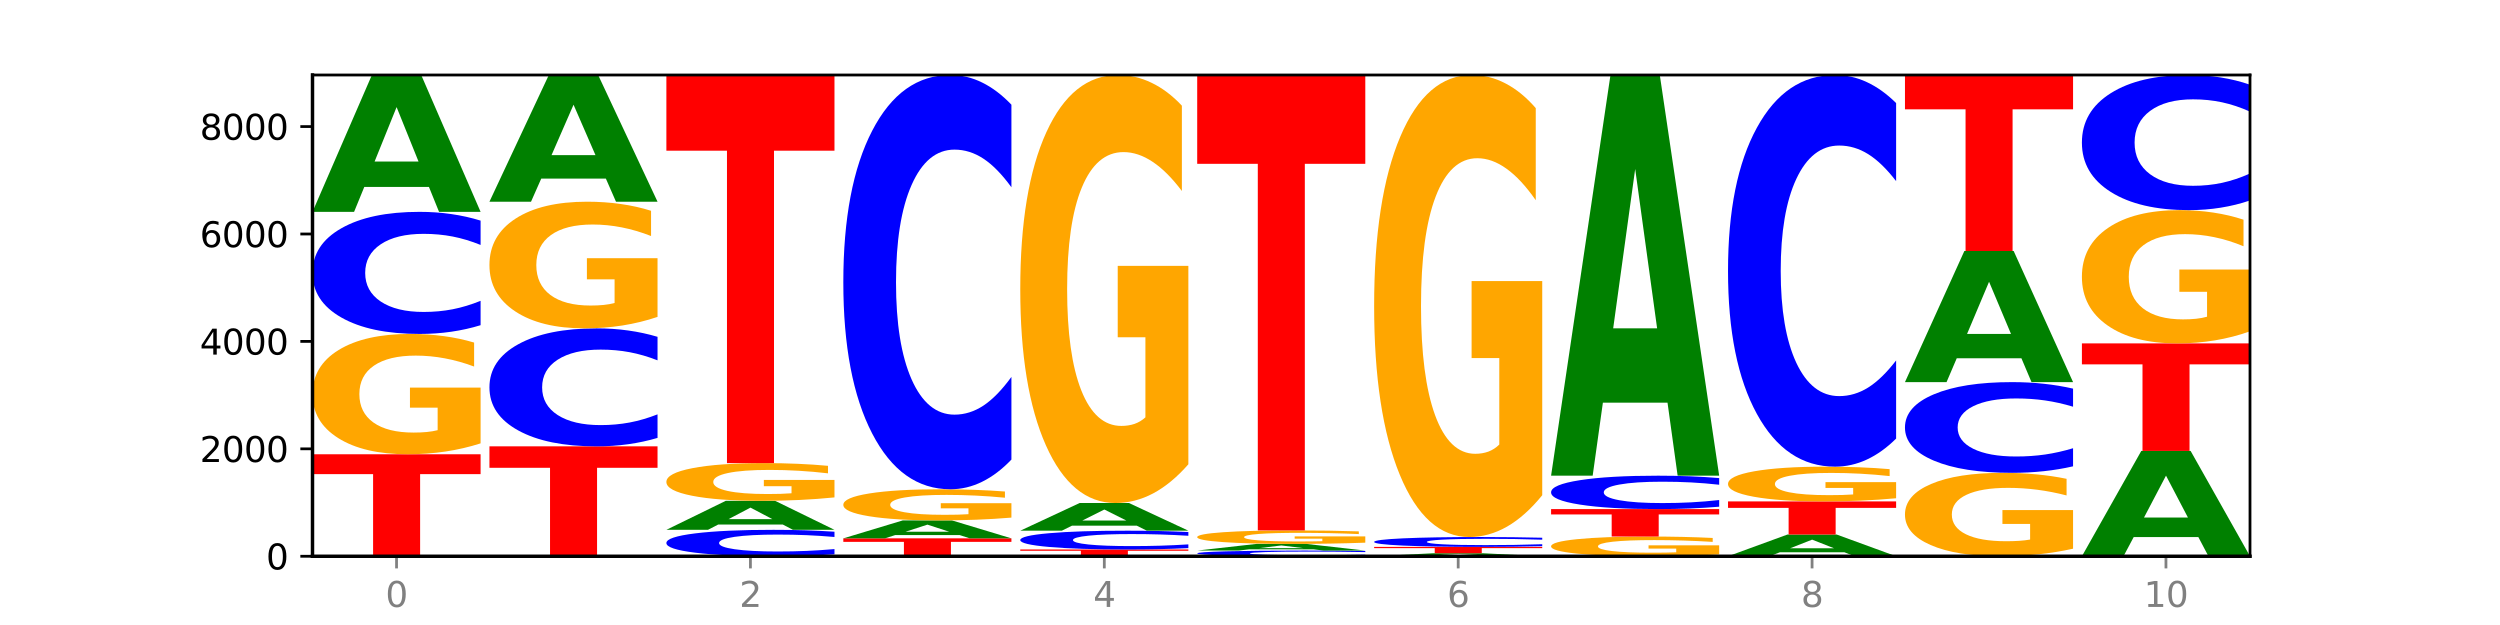 <?xml version="1.0" encoding="utf-8" standalone="no"?>
<!DOCTYPE svg PUBLIC "-//W3C//DTD SVG 1.1//EN"
  "http://www.w3.org/Graphics/SVG/1.1/DTD/svg11.dtd">
<svg xmlns:xlink="http://www.w3.org/1999/xlink" width="720pt" height="180pt" viewBox="0 0 720 180" xmlns="http://www.w3.org/2000/svg" version="1.1">
 <defs>
  <style type="text/css">*{stroke-linejoin: round; stroke-linecap: butt}</style>
 </defs>
 <g id="figure_1">
  <g id="patch_1">
   <path d="M 0 180 
L 720 180 
L 720 0 
L 0 0 
z
" style="fill: #ffffff"/>
  </g>
  <g id="axes_1">
   <g id="patch_2">
    <path d="M 90 160.2 
L 648 160.2 
L 648 21.6 
L 90 21.6 
z
" style="fill: #ffffff"/>
   </g>
   <g id="line2d_1">
    <path d="M 90 160.2 
L 648 160.2 
" clip-path="url(#p5d6e3c7195)" style="fill: none; stroke: #000000; stroke-width: 0.5; stroke-linecap: square"/>
   </g>
   <g id="patch_3">
    <path d="M 90 130.825 
L 138.411 130.825 
L 138.411 136.554 
L 120.994 136.554 
L 120.994 160.2 
L 107.45 160.2 
L 107.45 136.554 
L 90 136.554 
L 90 130.825 
z
" clip-path="url(#p5d6e3c7195)" style="fill: #ff0000"/>
   </g>
   <g id="patch_4">
    <path d="M 138.411 127.69 
Q 133.529 129.257 128.277 130.045 
Q 123.026 130.825 117.428 130.825 
Q 104.777 130.825 97.389 126.158 
Q 90 121.491 90 113.511 
Q 90 105.437 97.519 100.806 
Q 105.048 96.175 118.144 96.175 
Q 123.189 96.175 127.811 96.805 
Q 132.444 97.427 136.545 98.659 
L 136.545 105.566 
Q 132.313 103.984 128.126 103.204 
Q 123.938 102.416 119.728 102.416 
Q 111.938 102.416 107.717 105.294 
Q 103.497 108.164 103.497 113.511 
Q 103.497 118.807 107.566 121.699 
Q 111.634 124.583 119.12 124.583 
Q 121.16 124.583 122.907 124.419 
Q 124.654 124.247 126.042 123.889 
L 126.042 117.404 
L 118.068 117.404 
L 118.068 111.628 
L 138.411 111.628 
L 138.411 127.69 
z
" clip-path="url(#p5d6e3c7195)" style="fill: #ffa600"/>
   </g>
   <g id="patch_5">
    <path d="M 138.411 93.655 
Q 134.361 94.904 129.983 95.536 
Q 125.604 96.175 120.835 96.175 
Q 106.613 96.175 98.306 91.439 
Q 90 86.704 90 78.606 
Q 90 70.478 98.306 65.75 
Q 106.613 61.014 120.835 61.014 
Q 125.604 61.014 129.983 61.654 
Q 134.361 62.285 138.411 63.535 
L 138.411 70.544 
Q 134.325 68.888 130.361 68.118 
Q 126.397 67.348 122.018 67.348 
Q 114.163 67.348 109.662 70.347 
Q 105.173 73.34 105.173 78.606 
Q 105.173 83.849 109.662 86.849 
Q 114.163 89.841 122.018 89.841 
Q 126.397 89.841 130.361 89.072 
Q 134.325 88.294 138.411 86.638 
L 138.411 93.655 
z
" clip-path="url(#p5d6e3c7195)" style="fill: #0000ff"/>
   </g>
   <g id="patch_6">
    <path d="M 123.534 53.834 
L 104.916 53.834 
L 101.977 61.014 
L 90 61.014 
L 107.104 21.6 
L 121.307 21.6 
L 138.411 61.014 
L 126.444 61.014 
L 123.534 53.834 
z
M 107.886 46.519 
L 120.535 46.519 
L 114.22 30.841 
L 107.886 46.519 
z
" clip-path="url(#p5d6e3c7195)" style="fill: #008000"/>
   </g>
   <g id="patch_7">
    <path d="M 140.959 128.551 
L 189.37 128.551 
L 189.37 134.723 
L 171.953 134.723 
L 171.953 160.2 
L 158.409 160.2 
L 158.409 134.723 
L 140.959 134.723 
L 140.959 128.551 
z
" clip-path="url(#p5d6e3c7195)" style="fill: #ff0000"/>
   </g>
   <g id="patch_8">
    <path d="M 189.37 126.115 
Q 185.32 127.322 180.942 127.933 
Q 176.563 128.551 171.794 128.551 
Q 157.572 128.551 149.265 123.974 
Q 140.959 119.397 140.959 111.569 
Q 140.959 103.713 149.265 99.143 
Q 157.572 94.566 171.794 94.566 
Q 176.563 94.566 180.942 95.184 
Q 185.32 95.795 189.37 97.002 
L 189.37 103.777 
Q 185.284 102.176 181.32 101.432 
Q 177.356 100.688 172.977 100.688 
Q 165.122 100.688 160.621 103.587 
Q 156.132 106.479 156.132 111.569 
Q 156.132 116.638 160.621 119.537 
Q 165.122 122.429 172.977 122.429 
Q 177.356 122.429 181.32 121.685 
Q 185.284 120.934 189.37 119.333 
L 189.37 126.115 
z
" clip-path="url(#p5d6e3c7195)" style="fill: #0000ff"/>
   </g>
   <g id="patch_9">
    <path d="M 189.37 91.266 
Q 184.488 92.916 179.236 93.745 
Q 173.985 94.566 168.387 94.566 
Q 155.736 94.566 148.347 89.653 
Q 140.959 84.741 140.959 76.34 
Q 140.959 67.841 148.478 62.966 
Q 156.007 58.091 169.103 58.091 
Q 174.148 58.091 178.77 58.754 
Q 183.403 59.409 187.504 60.705 
L 187.504 67.976 
Q 183.272 66.311 179.084 65.49 
Q 174.896 64.661 170.687 64.661 
Q 162.897 64.661 158.676 67.69 
Q 154.456 70.711 154.456 76.34 
Q 154.456 81.915 158.524 84.959 
Q 162.593 87.996 170.079 87.996 
Q 172.119 87.996 173.866 87.823 
Q 175.613 87.642 177.001 87.265 
L 177.001 80.439 
L 169.027 80.439 
L 169.027 74.358 
L 189.37 74.358 
L 189.37 91.266 
z
" clip-path="url(#p5d6e3c7195)" style="fill: #ffa600"/>
   </g>
   <g id="patch_10">
    <path d="M 174.493 51.443 
L 155.875 51.443 
L 152.935 58.091 
L 140.959 58.091 
L 158.063 21.6 
L 172.266 21.6 
L 189.37 58.091 
L 177.403 58.091 
L 174.493 51.443 
z
M 158.845 44.671 
L 171.494 44.671 
L 165.179 30.156 
L 158.845 44.671 
z
" clip-path="url(#p5d6e3c7195)" style="fill: #008000"/>
   </g>
   <g id="patch_11">
    <path d="M 240.329 159.654 
Q 236.279 159.925 231.9 160.062 
Q 227.522 160.2 222.753 160.2 
Q 208.53 160.2 200.224 159.175 
Q 191.918 158.15 191.918 156.397 
Q 191.918 154.638 200.224 153.614 
Q 208.53 152.589 222.753 152.589 
Q 227.522 152.589 231.9 152.728 
Q 236.279 152.864 240.329 153.135 
L 240.329 154.652 
Q 236.243 154.294 232.279 154.127 
Q 228.314 153.96 223.936 153.96 
Q 216.081 153.96 211.58 154.61 
Q 207.091 155.257 207.091 156.397 
Q 207.091 157.532 211.58 158.181 
Q 216.081 158.829 223.936 158.829 
Q 228.314 158.829 232.279 158.662 
Q 236.243 158.494 240.329 158.136 
L 240.329 159.654 
z
" clip-path="url(#p5d6e3c7195)" style="fill: #0000ff"/>
   </g>
   <g id="patch_12">
    <path d="M 225.452 151.068 
L 206.834 151.068 
L 203.894 152.589 
L 191.918 152.589 
L 209.021 144.236 
L 223.225 144.236 
L 240.329 152.589 
L 228.362 152.589 
L 225.452 151.068 
z
M 209.803 149.517 
L 222.453 149.517 
L 216.138 146.195 
L 209.803 149.517 
z
" clip-path="url(#p5d6e3c7195)" style="fill: #008000"/>
   </g>
   <g id="patch_13">
    <path d="M 240.329 143.254 
Q 235.446 143.745 230.195 143.992 
Q 224.944 144.236 219.346 144.236 
Q 206.695 144.236 199.306 142.774 
Q 191.918 141.311 191.918 138.81 
Q 191.918 136.28 199.437 134.829 
Q 206.966 133.377 220.062 133.377 
Q 225.107 133.377 229.729 133.575 
Q 234.361 133.77 238.463 134.156 
L 238.463 136.32 
Q 234.231 135.824 230.043 135.58 
Q 225.855 135.333 221.646 135.333 
Q 213.856 135.333 209.635 136.235 
Q 205.415 137.134 205.415 138.81 
Q 205.415 140.47 209.483 141.376 
Q 213.552 142.28 221.038 142.28 
Q 223.078 142.28 224.825 142.229 
Q 226.571 142.175 227.96 142.063 
L 227.96 140.03 
L 219.986 140.03 
L 219.986 138.22 
L 240.329 138.22 
L 240.329 143.254 
z
" clip-path="url(#p5d6e3c7195)" style="fill: #ffa600"/>
   </g>
   <g id="patch_14">
    <path d="M 191.918 21.6 
L 240.329 21.6 
L 240.329 43.4 
L 222.912 43.4 
L 222.912 133.377 
L 209.368 133.377 
L 209.368 43.4 
L 191.918 43.4 
L 191.918 21.6 
z
" clip-path="url(#p5d6e3c7195)" style="fill: #ff0000"/>
   </g>
   <g id="patch_15">
    <path d="M 242.877 155.049 
L 291.288 155.049 
L 291.288 156.054 
L 273.871 156.054 
L 273.871 160.2 
L 260.327 160.2 
L 260.327 156.054 
L 242.877 156.054 
L 242.877 155.049 
z
" clip-path="url(#p5d6e3c7195)" style="fill: #ff0000"/>
   </g>
   <g id="patch_16">
    <path d="M 276.411 154.108 
L 257.793 154.108 
L 254.853 155.049 
L 242.877 155.049 
L 259.98 149.882 
L 274.184 149.882 
L 291.288 155.049 
L 279.321 155.049 
L 276.411 154.108 
z
M 260.762 153.149 
L 273.412 153.149 
L 267.097 151.094 
L 260.762 153.149 
z
" clip-path="url(#p5d6e3c7195)" style="fill: #008000"/>
   </g>
   <g id="patch_17">
    <path d="M 291.288 149.071 
Q 286.405 149.476 281.154 149.68 
Q 275.903 149.882 270.305 149.882 
Q 257.654 149.882 250.265 148.674 
Q 242.877 147.466 242.877 145.399 
Q 242.877 143.309 250.395 142.11 
Q 257.925 140.91 271.021 140.91 
Q 276.066 140.91 280.688 141.074 
Q 285.32 141.235 289.422 141.554 
L 289.422 143.342 
Q 285.19 142.932 281.002 142.73 
Q 276.814 142.527 272.605 142.527 
Q 264.815 142.527 260.594 143.272 
Q 256.374 144.015 256.374 145.399 
Q 256.374 146.771 260.442 147.519 
Q 264.511 148.266 271.997 148.266 
Q 274.037 148.266 275.784 148.224 
Q 277.53 148.179 278.919 148.086 
L 278.919 146.407 
L 270.945 146.407 
L 270.945 144.912 
L 291.288 144.912 
L 291.288 149.071 
z
" clip-path="url(#p5d6e3c7195)" style="fill: #ffa600"/>
   </g>
   <g id="patch_18">
    <path d="M 291.288 132.358 
Q 287.238 136.597 282.859 138.742 
Q 278.481 140.91 273.711 140.91 
Q 259.489 140.91 251.183 124.841 
Q 242.877 108.772 242.877 81.292 
Q 242.877 53.714 251.183 37.669 
Q 259.489 21.6 273.711 21.6 
Q 278.481 21.6 282.859 23.769 
Q 287.238 25.913 291.288 30.152 
L 291.288 53.935 
Q 287.202 48.316 283.237 45.704 
Q 279.273 43.091 274.895 43.091 
Q 267.04 43.091 262.539 53.27 
Q 258.05 63.424 258.05 81.292 
Q 258.05 99.086 262.539 109.265 
Q 267.04 119.419 274.895 119.419 
Q 279.273 119.419 283.237 116.807 
Q 287.202 114.17 291.288 108.55 
L 291.288 132.358 
z
" clip-path="url(#p5d6e3c7195)" style="fill: #0000ff"/>
   </g>
   <g id="patch_19">
    <path d="M 293.836 158.251 
L 342.247 158.251 
L 342.247 158.631 
L 324.83 158.631 
L 324.83 160.2 
L 311.286 160.2 
L 311.286 158.631 
L 293.836 158.631 
L 293.836 158.251 
z
" clip-path="url(#p5d6e3c7195)" style="fill: #ff0000"/>
   </g>
   <g id="patch_20">
    <path d="M 342.247 157.863 
Q 338.197 158.055 333.818 158.153 
Q 329.439 158.251 324.67 158.251 
Q 310.448 158.251 302.142 157.522 
Q 293.836 156.793 293.836 155.546 
Q 293.836 154.294 302.142 153.566 
Q 310.448 152.837 324.67 152.837 
Q 329.439 152.837 333.818 152.935 
Q 338.197 153.033 342.247 153.225 
L 342.247 154.304 
Q 338.16 154.049 334.196 153.931 
Q 330.232 153.812 325.853 153.812 
Q 317.998 153.812 313.498 154.274 
Q 309.009 154.735 309.009 155.546 
Q 309.009 156.353 313.498 156.815 
Q 317.998 157.276 325.853 157.276 
Q 330.232 157.276 334.196 157.157 
Q 338.16 157.037 342.247 156.783 
L 342.247 157.863 
z
" clip-path="url(#p5d6e3c7195)" style="fill: #0000ff"/>
   </g>
   <g id="patch_21">
    <path d="M 327.37 151.386 
L 308.752 151.386 
L 305.812 152.837 
L 293.836 152.837 
L 310.939 144.87 
L 325.143 144.87 
L 342.247 152.837 
L 330.28 152.837 
L 327.37 151.386 
z
M 311.721 149.907 
L 324.371 149.907 
L 318.056 146.738 
L 311.721 149.907 
z
" clip-path="url(#p5d6e3c7195)" style="fill: #008000"/>
   </g>
   <g id="patch_22">
    <path d="M 342.247 133.717 
Q 337.364 139.294 332.113 142.095 
Q 326.862 144.87 321.263 144.87 
Q 308.613 144.87 301.224 128.268 
Q 293.836 111.666 293.836 83.273 
Q 293.836 54.55 301.354 38.075 
Q 308.884 21.6 321.98 21.6 
Q 327.025 21.6 331.647 23.841 
Q 336.279 26.056 340.38 30.436 
L 340.38 55.009 
Q 336.149 49.381 331.961 46.605 
Q 327.773 43.804 323.564 43.804 
Q 315.774 43.804 311.553 54.041 
Q 307.333 64.252 307.333 83.273 
Q 307.333 102.117 311.401 112.404 
Q 315.47 122.666 322.956 122.666 
Q 324.996 122.666 326.742 122.08 
Q 328.489 121.469 329.878 120.196 
L 329.878 97.126 
L 321.904 97.126 
L 321.904 76.576 
L 342.247 76.576 
L 342.247 133.717 
z
" clip-path="url(#p5d6e3c7195)" style="fill: #ffa600"/>
   </g>
   <g id="patch_23">
    <path d="M 393.205 160.082 
Q 389.156 160.141 384.777 160.17 
Q 380.398 160.2 375.629 160.2 
Q 361.407 160.2 353.101 159.979 
Q 344.795 159.758 344.795 159.381 
Q 344.795 159.002 353.101 158.781 
Q 361.407 158.56 375.629 158.56 
Q 380.398 158.56 384.777 158.59 
Q 389.156 158.62 393.205 158.678 
L 393.205 159.005 
Q 389.119 158.927 385.155 158.892 
Q 381.191 158.856 376.812 158.856 
Q 368.957 158.856 364.457 158.996 
Q 359.968 159.135 359.968 159.381 
Q 359.968 159.625 364.457 159.765 
Q 368.957 159.905 376.812 159.905 
Q 381.191 159.905 385.155 159.869 
Q 389.119 159.833 393.205 159.755 
L 393.205 160.082 
z
" clip-path="url(#p5d6e3c7195)" style="fill: #0000ff"/>
   </g>
   <g id="patch_24">
    <path d="M 378.329 158.211 
L 359.711 158.211 
L 356.771 158.56 
L 344.795 158.56 
L 361.898 156.642 
L 376.102 156.642 
L 393.205 158.56 
L 381.239 158.56 
L 378.329 158.211 
z
M 362.68 157.855 
L 375.33 157.855 
L 369.015 157.092 
L 362.68 157.855 
z
" clip-path="url(#p5d6e3c7195)" style="fill: #008000"/>
   </g>
   <g id="patch_25">
    <path d="M 393.205 156.291 
Q 388.323 156.467 383.072 156.555 
Q 377.821 156.642 372.222 156.642 
Q 359.572 156.642 352.183 156.119 
Q 344.795 155.596 344.795 154.702 
Q 344.795 153.797 352.313 153.278 
Q 359.843 152.76 372.938 152.76 
Q 377.983 152.76 382.605 152.83 
Q 387.238 152.9 391.339 153.038 
L 391.339 153.812 
Q 387.108 153.635 382.92 153.547 
Q 378.732 153.459 374.522 153.459 
Q 366.732 153.459 362.512 153.781 
Q 358.291 154.103 358.291 154.702 
Q 358.291 155.296 362.36 155.62 
Q 366.429 155.943 373.915 155.943 
Q 375.955 155.943 377.701 155.924 
Q 379.448 155.905 380.837 155.865 
L 380.837 155.138 
L 372.862 155.138 
L 372.862 154.491 
L 393.205 154.491 
L 393.205 156.291 
z
" clip-path="url(#p5d6e3c7195)" style="fill: #ffa600"/>
   </g>
   <g id="patch_26">
    <path d="M 344.795 21.6 
L 393.205 21.6 
L 393.205 47.18 
L 375.789 47.18 
L 375.789 152.76 
L 362.245 152.76 
L 362.245 47.18 
L 344.795 47.18 
L 344.795 21.6 
z
" clip-path="url(#p5d6e3c7195)" style="fill: #ff0000"/>
   </g>
   <g id="patch_27">
    <path d="M 429.288 160.042 
L 410.67 160.042 
L 407.73 160.2 
L 395.753 160.2 
L 412.857 159.334 
L 427.061 159.334 
L 444.164 160.2 
L 432.198 160.2 
L 429.288 160.042 
z
M 413.639 159.881 
L 426.289 159.881 
L 419.974 159.537 
L 413.639 159.881 
z
" clip-path="url(#p5d6e3c7195)" style="fill: #008000"/>
   </g>
   <g id="patch_28">
    <path d="M 395.753 157.508 
L 444.164 157.508 
L 444.164 157.864 
L 426.748 157.864 
L 426.748 159.334 
L 413.204 159.334 
L 413.204 157.864 
L 395.753 157.864 
L 395.753 157.508 
z
" clip-path="url(#p5d6e3c7195)" style="fill: #ff0000"/>
   </g>
   <g id="patch_29">
    <path d="M 444.164 157.304 
Q 440.115 157.406 435.736 157.457 
Q 431.357 157.508 426.588 157.508 
Q 412.366 157.508 404.06 157.125 
Q 395.753 156.742 395.753 156.086 
Q 395.753 155.428 404.06 155.046 
Q 412.366 154.662 426.588 154.662 
Q 431.357 154.662 435.736 154.714 
Q 440.115 154.765 444.164 154.866 
L 444.164 155.434 
Q 440.078 155.3 436.114 155.237 
Q 432.15 155.175 427.771 155.175 
Q 419.916 155.175 415.415 155.418 
Q 410.927 155.66 410.927 156.086 
Q 410.927 156.511 415.415 156.754 
Q 419.916 156.996 427.771 156.996 
Q 432.15 156.996 436.114 156.933 
Q 440.078 156.871 444.164 156.736 
L 444.164 157.304 
z
" clip-path="url(#p5d6e3c7195)" style="fill: #0000ff"/>
   </g>
   <g id="patch_30">
    <path d="M 444.164 142.623 
Q 439.282 148.643 434.031 151.666 
Q 428.78 154.662 423.181 154.662 
Q 410.531 154.662 403.142 136.741 
Q 395.753 118.82 395.753 88.172 
Q 395.753 57.168 403.272 39.384 
Q 410.802 21.6 423.897 21.6 
Q 428.942 21.6 433.564 24.019 
Q 438.197 26.41 442.298 31.138 
L 442.298 57.662 
Q 438.067 51.588 433.879 48.592 
Q 429.691 45.568 425.481 45.568 
Q 417.691 45.568 413.471 56.618 
Q 409.25 67.64 409.25 88.172 
Q 409.25 108.512 413.319 119.617 
Q 417.388 130.694 424.874 130.694 
Q 426.914 130.694 428.66 130.062 
Q 430.407 129.402 431.796 128.028 
L 431.796 103.125 
L 423.821 103.125 
L 423.821 80.943 
L 444.164 80.943 
L 444.164 142.623 
z
" clip-path="url(#p5d6e3c7195)" style="fill: #ffa600"/>
   </g>
   <g id="patch_31">
    <path d="M 495.123 159.686 
Q 490.241 159.943 484.99 160.072 
Q 479.739 160.2 474.14 160.2 
Q 461.489 160.2 454.101 159.435 
Q 446.712 158.671 446.712 157.363 
Q 446.712 156.04 454.231 155.282 
Q 461.761 154.523 474.856 154.523 
Q 479.901 154.523 484.523 154.626 
Q 489.156 154.728 493.257 154.93 
L 493.257 156.062 
Q 489.026 155.802 484.838 155.675 
Q 480.65 155.546 476.44 155.546 
Q 468.65 155.546 464.43 156.017 
Q 460.209 156.487 460.209 157.363 
Q 460.209 158.231 464.278 158.705 
Q 468.346 159.177 475.833 159.177 
Q 477.872 159.177 479.619 159.15 
Q 481.366 159.122 482.755 159.064 
L 482.755 158.001 
L 474.78 158.001 
L 474.78 157.055 
L 495.123 157.055 
L 495.123 159.686 
z
" clip-path="url(#p5d6e3c7195)" style="fill: #ffa600"/>
   </g>
   <g id="patch_32">
    <path d="M 446.712 146.618 
L 495.123 146.618 
L 495.123 148.16 
L 477.707 148.16 
L 477.707 154.523 
L 464.163 154.523 
L 464.163 148.16 
L 446.712 148.16 
L 446.712 146.618 
z
" clip-path="url(#p5d6e3c7195)" style="fill: #ff0000"/>
   </g>
   <g id="patch_33">
    <path d="M 495.123 145.929 
Q 491.074 146.271 486.695 146.444 
Q 482.316 146.618 477.547 146.618 
Q 463.325 146.618 455.019 145.323 
Q 446.712 144.027 446.712 141.811 
Q 446.712 139.587 455.019 138.293 
Q 463.325 136.997 477.547 136.997 
Q 482.316 136.997 486.695 137.172 
Q 491.074 137.345 495.123 137.687 
L 495.123 139.604 
Q 491.037 139.151 487.073 138.941 
Q 483.109 138.73 478.73 138.73 
Q 470.875 138.73 466.374 139.551 
Q 461.886 140.37 461.886 141.811 
Q 461.886 143.246 466.374 144.066 
Q 470.875 144.885 478.73 144.885 
Q 483.109 144.885 487.073 144.675 
Q 491.037 144.462 495.123 144.009 
L 495.123 145.929 
z
" clip-path="url(#p5d6e3c7195)" style="fill: #0000ff"/>
   </g>
   <g id="patch_34">
    <path d="M 480.247 115.975 
L 461.629 115.975 
L 458.689 136.997 
L 446.712 136.997 
L 463.816 21.6 
L 478.02 21.6 
L 495.123 136.997 
L 483.157 136.997 
L 480.247 115.975 
z
M 464.598 94.558 
L 477.248 94.558 
L 470.933 48.656 
L 464.598 94.558 
z
" clip-path="url(#p5d6e3c7195)" style="fill: #008000"/>
   </g>
   <g id="patch_35">
    <path d="M 531.206 159.062 
L 512.587 159.062 
L 509.648 160.2 
L 497.671 160.2 
L 514.775 153.951 
L 528.979 153.951 
L 546.082 160.2 
L 534.116 160.2 
L 531.206 159.062 
z
M 515.557 157.902 
L 528.206 157.902 
L 521.892 155.416 
L 515.557 157.902 
z
" clip-path="url(#p5d6e3c7195)" style="fill: #008000"/>
   </g>
   <g id="patch_36">
    <path d="M 497.671 144.406 
L 546.082 144.406 
L 546.082 146.268 
L 528.666 146.268 
L 528.666 153.951 
L 515.122 153.951 
L 515.122 146.268 
L 497.671 146.268 
L 497.671 144.406 
z
" clip-path="url(#p5d6e3c7195)" style="fill: #ff0000"/>
   </g>
   <g id="patch_37">
    <path d="M 546.082 143.501 
Q 541.2 143.954 535.949 144.181 
Q 530.697 144.406 525.099 144.406 
Q 512.448 144.406 505.06 143.058 
Q 497.671 141.711 497.671 139.405 
Q 497.671 137.073 505.19 135.736 
Q 512.72 134.398 525.815 134.398 
Q 530.86 134.398 535.482 134.58 
Q 540.115 134.76 544.216 135.116 
L 544.216 137.111 
Q 539.985 136.654 535.797 136.428 
Q 531.609 136.201 527.399 136.201 
Q 519.609 136.201 515.389 137.032 
Q 511.168 137.861 511.168 139.405 
Q 511.168 140.935 515.237 141.77 
Q 519.305 142.604 526.792 142.604 
Q 528.831 142.604 530.578 142.556 
Q 532.325 142.506 533.714 142.403 
L 533.714 140.53 
L 525.739 140.53 
L 525.739 138.862 
L 546.082 138.862 
L 546.082 143.501 
z
" clip-path="url(#p5d6e3c7195)" style="fill: #ffa600"/>
   </g>
   <g id="patch_38">
    <path d="M 546.082 126.313 
Q 542.033 130.321 537.654 132.348 
Q 533.275 134.398 528.506 134.398 
Q 514.284 134.398 505.978 119.206 
Q 497.671 104.014 497.671 78.034 
Q 497.671 51.961 505.978 36.792 
Q 514.284 21.6 528.506 21.6 
Q 533.275 21.6 537.654 23.65 
Q 542.033 25.678 546.082 29.685 
L 546.082 52.17 
Q 541.996 46.858 538.032 44.388 
Q 534.068 41.918 529.689 41.918 
Q 521.834 41.918 517.333 51.541 
Q 512.845 61.141 512.845 78.034 
Q 512.845 94.857 517.333 104.48 
Q 521.834 114.08 529.689 114.08 
Q 534.068 114.08 538.032 111.61 
Q 541.996 109.117 546.082 103.804 
L 546.082 126.313 
z
" clip-path="url(#p5d6e3c7195)" style="fill: #0000ff"/>
   </g>
   <g id="patch_39">
    <path d="M 597.041 158.026 
Q 592.159 159.113 586.908 159.659 
Q 581.656 160.2 576.058 160.2 
Q 563.407 160.2 556.019 156.965 
Q 548.63 153.729 548.63 148.196 
Q 548.63 142.598 556.149 139.388 
Q 563.679 136.177 576.774 136.177 
Q 581.819 136.177 586.441 136.614 
Q 591.074 137.045 595.175 137.899 
L 595.175 142.688 
Q 590.944 141.591 586.756 141.05 
Q 582.568 140.504 578.358 140.504 
Q 570.568 140.504 566.348 142.499 
Q 562.127 144.489 562.127 148.196 
Q 562.127 151.868 566.196 153.873 
Q 570.264 155.873 577.75 155.873 
Q 579.79 155.873 581.537 155.759 
Q 583.284 155.64 584.673 155.391 
L 584.673 150.896 
L 576.698 150.896 
L 576.698 146.891 
L 597.041 146.891 
L 597.041 158.026 
z
" clip-path="url(#p5d6e3c7195)" style="fill: #ffa600"/>
   </g>
   <g id="patch_40">
    <path d="M 597.041 134.304 
Q 592.992 135.233 588.613 135.702 
Q 584.234 136.177 579.465 136.177 
Q 565.243 136.177 556.936 132.658 
Q 548.63 129.139 548.63 123.122 
Q 548.63 117.083 556.936 113.569 
Q 565.243 110.05 579.465 110.05 
Q 584.234 110.05 588.613 110.525 
Q 592.992 110.995 597.041 111.923 
L 597.041 117.131 
Q 592.955 115.901 588.991 115.329 
Q 585.027 114.756 580.648 114.756 
Q 572.793 114.756 568.292 116.985 
Q 563.804 119.209 563.804 123.122 
Q 563.804 127.018 568.292 129.247 
Q 572.793 131.471 580.648 131.471 
Q 585.027 131.471 588.991 130.899 
Q 592.955 130.321 597.041 129.091 
L 597.041 134.304 
z
" clip-path="url(#p5d6e3c7195)" style="fill: #0000ff"/>
   </g>
   <g id="patch_41">
    <path d="M 582.164 103.172 
L 563.546 103.172 
L 560.607 110.05 
L 548.63 110.05 
L 565.734 72.291 
L 579.937 72.291 
L 597.041 110.05 
L 585.074 110.05 
L 582.164 103.172 
z
M 566.516 96.164 
L 579.165 96.164 
L 572.85 81.144 
L 566.516 96.164 
z
" clip-path="url(#p5d6e3c7195)" style="fill: #008000"/>
   </g>
   <g id="patch_42">
    <path d="M 548.63 21.6 
L 597.041 21.6 
L 597.041 31.486 
L 579.624 31.486 
L 579.624 72.291 
L 566.081 72.291 
L 566.081 31.486 
L 548.63 31.486 
L 548.63 21.6 
z
" clip-path="url(#p5d6e3c7195)" style="fill: #ff0000"/>
   </g>
   <g id="patch_43">
    <path d="M 633.123 154.674 
L 614.505 154.674 
L 611.566 160.2 
L 599.589 160.2 
L 616.693 129.866 
L 630.896 129.866 
L 648 160.2 
L 636.033 160.2 
L 633.123 154.674 
z
M 617.475 149.044 
L 630.124 149.044 
L 623.809 136.978 
L 617.475 149.044 
z
" clip-path="url(#p5d6e3c7195)" style="fill: #008000"/>
   </g>
   <g id="patch_44">
    <path d="M 599.589 98.897 
L 648 98.897 
L 648 104.937 
L 630.583 104.937 
L 630.583 129.866 
L 617.04 129.866 
L 617.04 104.937 
L 599.589 104.937 
L 599.589 98.897 
z
" clip-path="url(#p5d6e3c7195)" style="fill: #ff0000"/>
   </g>
   <g id="patch_45">
    <path d="M 648 95.425 
Q 643.118 97.161 637.866 98.033 
Q 632.615 98.897 627.017 98.897 
Q 614.366 98.897 606.978 93.728 
Q 599.589 88.56 599.589 79.72 
Q 599.589 70.778 607.108 65.649 
Q 614.637 60.519 627.733 60.519 
Q 632.778 60.519 637.4 61.217 
Q 642.033 61.907 646.134 63.27 
L 646.134 70.921 
Q 641.903 69.168 637.715 68.304 
Q 633.527 67.432 629.317 67.432 
Q 621.527 67.432 617.306 70.619 
Q 613.086 73.798 613.086 79.72 
Q 613.086 85.587 617.155 88.79 
Q 621.223 91.984 628.709 91.984 
Q 630.749 91.984 632.496 91.802 
Q 634.243 91.612 635.631 91.215 
L 635.631 84.033 
L 627.657 84.033 
L 627.657 77.635 
L 648 77.635 
L 648 95.425 
z
" clip-path="url(#p5d6e3c7195)" style="fill: #ffa600"/>
   </g>
   <g id="patch_46">
    <path d="M 648 57.73 
Q 643.951 59.112 639.572 59.812 
Q 635.193 60.519 630.424 60.519 
Q 616.202 60.519 607.895 55.278 
Q 599.589 50.036 599.589 41.072 
Q 599.589 32.076 607.895 26.842 
Q 616.202 21.6 630.424 21.6 
Q 635.193 21.6 639.572 22.307 
Q 643.951 23.007 648 24.39 
L 648 32.148 
Q 643.914 30.315 639.95 29.463 
Q 635.986 28.61 631.607 28.61 
Q 623.752 28.61 619.251 31.931 
Q 614.762 35.243 614.762 41.072 
Q 614.762 46.876 619.251 50.197 
Q 623.752 53.509 631.607 53.509 
Q 635.986 53.509 639.95 52.657 
Q 643.914 51.796 648 49.963 
L 648 57.73 
z
" clip-path="url(#p5d6e3c7195)" style="fill: #0000ff"/>
   </g>
   <g id="matplotlib.axis_1">
    <g id="xtick_1">
     <g id="line2d_2">
      <defs>
       <path id="m8380fcff85" d="M 0 0 
L 0 3.5 
" style="stroke: #808080; stroke-width: 0.8"/>
      </defs>
      <g>
       <use xlink:href="#m8380fcff85" x="114.205" y="160.2" style="fill: #808080; stroke: #808080; stroke-width: 0.8"/>
      </g>
     </g>
     <g id="text_1">
      <!-- 0 -->
      <g style="fill: #808080" transform="translate(111.024 174.798) scale(0.1 -0.1)">
       <defs>
        <path id="DejaVuSans-30" d="M 2034 4250 
Q 1547 4250 1301 3770 
Q 1056 3291 1056 2328 
Q 1056 1369 1301 889 
Q 1547 409 2034 409 
Q 2525 409 2770 889 
Q 3016 1369 3016 2328 
Q 3016 3291 2770 3770 
Q 2525 4250 2034 4250 
z
M 2034 4750 
Q 2819 4750 3233 4129 
Q 3647 3509 3647 2328 
Q 3647 1150 3233 529 
Q 2819 -91 2034 -91 
Q 1250 -91 836 529 
Q 422 1150 422 2328 
Q 422 3509 836 4129 
Q 1250 4750 2034 4750 
z
" transform="scale(0.016)"/>
       </defs>
       <use xlink:href="#DejaVuSans-30"/>
      </g>
     </g>
    </g>
    <g id="xtick_2">
     <g id="line2d_3">
      <g>
       <use xlink:href="#m8380fcff85" x="216.123" y="160.2" style="fill: #808080; stroke: #808080; stroke-width: 0.8"/>
      </g>
     </g>
     <g id="text_2">
      <!-- 2 -->
      <g style="fill: #808080" transform="translate(212.942 174.798) scale(0.1 -0.1)">
       <defs>
        <path id="DejaVuSans-32" d="M 1228 531 
L 3431 531 
L 3431 0 
L 469 0 
L 469 531 
Q 828 903 1448 1529 
Q 2069 2156 2228 2338 
Q 2531 2678 2651 2914 
Q 2772 3150 2772 3378 
Q 2772 3750 2511 3984 
Q 2250 4219 1831 4219 
Q 1534 4219 1204 4116 
Q 875 4013 500 3803 
L 500 4441 
Q 881 4594 1212 4672 
Q 1544 4750 1819 4750 
Q 2544 4750 2975 4387 
Q 3406 4025 3406 3419 
Q 3406 3131 3298 2873 
Q 3191 2616 2906 2266 
Q 2828 2175 2409 1742 
Q 1991 1309 1228 531 
z
" transform="scale(0.016)"/>
       </defs>
       <use xlink:href="#DejaVuSans-32"/>
      </g>
     </g>
    </g>
    <g id="xtick_3">
     <g id="line2d_4">
      <g>
       <use xlink:href="#m8380fcff85" x="318.041" y="160.2" style="fill: #808080; stroke: #808080; stroke-width: 0.8"/>
      </g>
     </g>
     <g id="text_3">
      <!-- 4 -->
      <g style="fill: #808080" transform="translate(314.86 174.798) scale(0.1 -0.1)">
       <defs>
        <path id="DejaVuSans-34" d="M 2419 4116 
L 825 1625 
L 2419 1625 
L 2419 4116 
z
M 2253 4666 
L 3047 4666 
L 3047 1625 
L 3713 1625 
L 3713 1100 
L 3047 1100 
L 3047 0 
L 2419 0 
L 2419 1100 
L 313 1100 
L 313 1709 
L 2253 4666 
z
" transform="scale(0.016)"/>
       </defs>
       <use xlink:href="#DejaVuSans-34"/>
      </g>
     </g>
    </g>
    <g id="xtick_4">
     <g id="line2d_5">
      <g>
       <use xlink:href="#m8380fcff85" x="419.959" y="160.2" style="fill: #808080; stroke: #808080; stroke-width: 0.8"/>
      </g>
     </g>
     <g id="text_4">
      <!-- 6 -->
      <g style="fill: #808080" transform="translate(416.778 174.798) scale(0.1 -0.1)">
       <defs>
        <path id="DejaVuSans-36" d="M 2113 2584 
Q 1688 2584 1439 2293 
Q 1191 2003 1191 1497 
Q 1191 994 1439 701 
Q 1688 409 2113 409 
Q 2538 409 2786 701 
Q 3034 994 3034 1497 
Q 3034 2003 2786 2293 
Q 2538 2584 2113 2584 
z
M 3366 4563 
L 3366 3988 
Q 3128 4100 2886 4159 
Q 2644 4219 2406 4219 
Q 1781 4219 1451 3797 
Q 1122 3375 1075 2522 
Q 1259 2794 1537 2939 
Q 1816 3084 2150 3084 
Q 2853 3084 3261 2657 
Q 3669 2231 3669 1497 
Q 3669 778 3244 343 
Q 2819 -91 2113 -91 
Q 1303 -91 875 529 
Q 447 1150 447 2328 
Q 447 3434 972 4092 
Q 1497 4750 2381 4750 
Q 2619 4750 2861 4703 
Q 3103 4656 3366 4563 
z
" transform="scale(0.016)"/>
       </defs>
       <use xlink:href="#DejaVuSans-36"/>
      </g>
     </g>
    </g>
    <g id="xtick_5">
     <g id="line2d_6">
      <g>
       <use xlink:href="#m8380fcff85" x="521.877" y="160.2" style="fill: #808080; stroke: #808080; stroke-width: 0.8"/>
      </g>
     </g>
     <g id="text_5">
      <!-- 8 -->
      <g style="fill: #808080" transform="translate(518.695 174.798) scale(0.1 -0.1)">
       <defs>
        <path id="DejaVuSans-38" d="M 2034 2216 
Q 1584 2216 1326 1975 
Q 1069 1734 1069 1313 
Q 1069 891 1326 650 
Q 1584 409 2034 409 
Q 2484 409 2743 651 
Q 3003 894 3003 1313 
Q 3003 1734 2745 1975 
Q 2488 2216 2034 2216 
z
M 1403 2484 
Q 997 2584 770 2862 
Q 544 3141 544 3541 
Q 544 4100 942 4425 
Q 1341 4750 2034 4750 
Q 2731 4750 3128 4425 
Q 3525 4100 3525 3541 
Q 3525 3141 3298 2862 
Q 3072 2584 2669 2484 
Q 3125 2378 3379 2068 
Q 3634 1759 3634 1313 
Q 3634 634 3220 271 
Q 2806 -91 2034 -91 
Q 1263 -91 848 271 
Q 434 634 434 1313 
Q 434 1759 690 2068 
Q 947 2378 1403 2484 
z
M 1172 3481 
Q 1172 3119 1398 2916 
Q 1625 2713 2034 2713 
Q 2441 2713 2670 2916 
Q 2900 3119 2900 3481 
Q 2900 3844 2670 4047 
Q 2441 4250 2034 4250 
Q 1625 4250 1398 4047 
Q 1172 3844 1172 3481 
z
" transform="scale(0.016)"/>
       </defs>
       <use xlink:href="#DejaVuSans-38"/>
      </g>
     </g>
    </g>
    <g id="xtick_6">
     <g id="line2d_7">
      <g>
       <use xlink:href="#m8380fcff85" x="623.795" y="160.2" style="fill: #808080; stroke: #808080; stroke-width: 0.8"/>
      </g>
     </g>
     <g id="text_6">
      <!-- 10 -->
      <g style="fill: #808080" transform="translate(617.432 174.798) scale(0.1 -0.1)">
       <defs>
        <path id="DejaVuSans-31" d="M 794 531 
L 1825 531 
L 1825 4091 
L 703 3866 
L 703 4441 
L 1819 4666 
L 2450 4666 
L 2450 531 
L 3481 531 
L 3481 0 
L 794 0 
L 794 531 
z
" transform="scale(0.016)"/>
       </defs>
       <use xlink:href="#DejaVuSans-31"/>
       <use xlink:href="#DejaVuSans-30" x="63.623"/>
      </g>
     </g>
    </g>
   </g>
   <g id="matplotlib.axis_2">
    <g id="ytick_1">
     <g id="line2d_8">
      <defs>
       <path id="m237fd765ac" d="M 0 0 
L -3.5 0 
" style="stroke: #000000; stroke-width: 0.8"/>
      </defs>
      <g>
       <use xlink:href="#m237fd765ac" x="90" y="160.2" style="stroke: #000000; stroke-width: 0.8"/>
      </g>
     </g>
     <g id="text_7">
      <!-- 0 -->
      <g transform="translate(76.638 163.999) scale(0.1 -0.1)">
       <use xlink:href="#DejaVuSans-30"/>
      </g>
     </g>
    </g>
    <g id="ytick_2">
     <g id="line2d_9">
      <g>
       <use xlink:href="#m237fd765ac" x="90" y="129.262" style="stroke: #000000; stroke-width: 0.8"/>
      </g>
     </g>
     <g id="text_8">
      <!-- 2000 -->
      <g transform="translate(57.55 133.062) scale(0.1 -0.1)">
       <use xlink:href="#DejaVuSans-32"/>
       <use xlink:href="#DejaVuSans-30" x="63.623"/>
       <use xlink:href="#DejaVuSans-30" x="127.246"/>
       <use xlink:href="#DejaVuSans-30" x="190.869"/>
      </g>
     </g>
    </g>
    <g id="ytick_3">
     <g id="line2d_10">
      <g>
       <use xlink:href="#m237fd765ac" x="90" y="98.325" style="stroke: #000000; stroke-width: 0.8"/>
      </g>
     </g>
     <g id="text_9">
      <!-- 4000 -->
      <g transform="translate(57.55 102.124) scale(0.1 -0.1)">
       <use xlink:href="#DejaVuSans-34"/>
       <use xlink:href="#DejaVuSans-30" x="63.623"/>
       <use xlink:href="#DejaVuSans-30" x="127.246"/>
       <use xlink:href="#DejaVuSans-30" x="190.869"/>
      </g>
     </g>
    </g>
    <g id="ytick_4">
     <g id="line2d_11">
      <g>
       <use xlink:href="#m237fd765ac" x="90" y="67.388" style="stroke: #000000; stroke-width: 0.8"/>
      </g>
     </g>
     <g id="text_10">
      <!-- 6000 -->
      <g transform="translate(57.55 71.187) scale(0.1 -0.1)">
       <use xlink:href="#DejaVuSans-36"/>
       <use xlink:href="#DejaVuSans-30" x="63.623"/>
       <use xlink:href="#DejaVuSans-30" x="127.246"/>
       <use xlink:href="#DejaVuSans-30" x="190.869"/>
      </g>
     </g>
    </g>
    <g id="ytick_5">
     <g id="line2d_12">
      <g>
       <use xlink:href="#m237fd765ac" x="90" y="36.45" style="stroke: #000000; stroke-width: 0.8"/>
      </g>
     </g>
     <g id="text_11">
      <!-- 8000 -->
      <g transform="translate(57.55 40.249) scale(0.1 -0.1)">
       <use xlink:href="#DejaVuSans-38"/>
       <use xlink:href="#DejaVuSans-30" x="63.623"/>
       <use xlink:href="#DejaVuSans-30" x="127.246"/>
       <use xlink:href="#DejaVuSans-30" x="190.869"/>
      </g>
     </g>
    </g>
   </g>
   <g id="patch_47">
    <path d="M 90 160.2 
L 90 21.6 
" style="fill: none; stroke: #000000; stroke-linejoin: miter; stroke-linecap: square"/>
   </g>
   <g id="patch_48">
    <path d="M 648 160.2 
L 648 21.6 
" style="fill: none; stroke: #000000; stroke-width: 0.8; stroke-linejoin: miter; stroke-linecap: square"/>
   </g>
   <g id="patch_49">
    <path d="M 90 160.2 
L 648 160.2 
" style="fill: none; stroke: #000000; stroke-linejoin: miter; stroke-linecap: square"/>
   </g>
   <g id="patch_50">
    <path d="M 90 21.6 
L 648 21.6 
" style="fill: none; stroke: #000000; stroke-width: 0.8; stroke-linejoin: miter; stroke-linecap: square"/>
   </g>
  </g>
 </g>
 <defs>
  <clipPath id="p5d6e3c7195">
   <rect x="90" y="21.6" width="558" height="138.6"/>
  </clipPath>
 </defs>
</svg>
